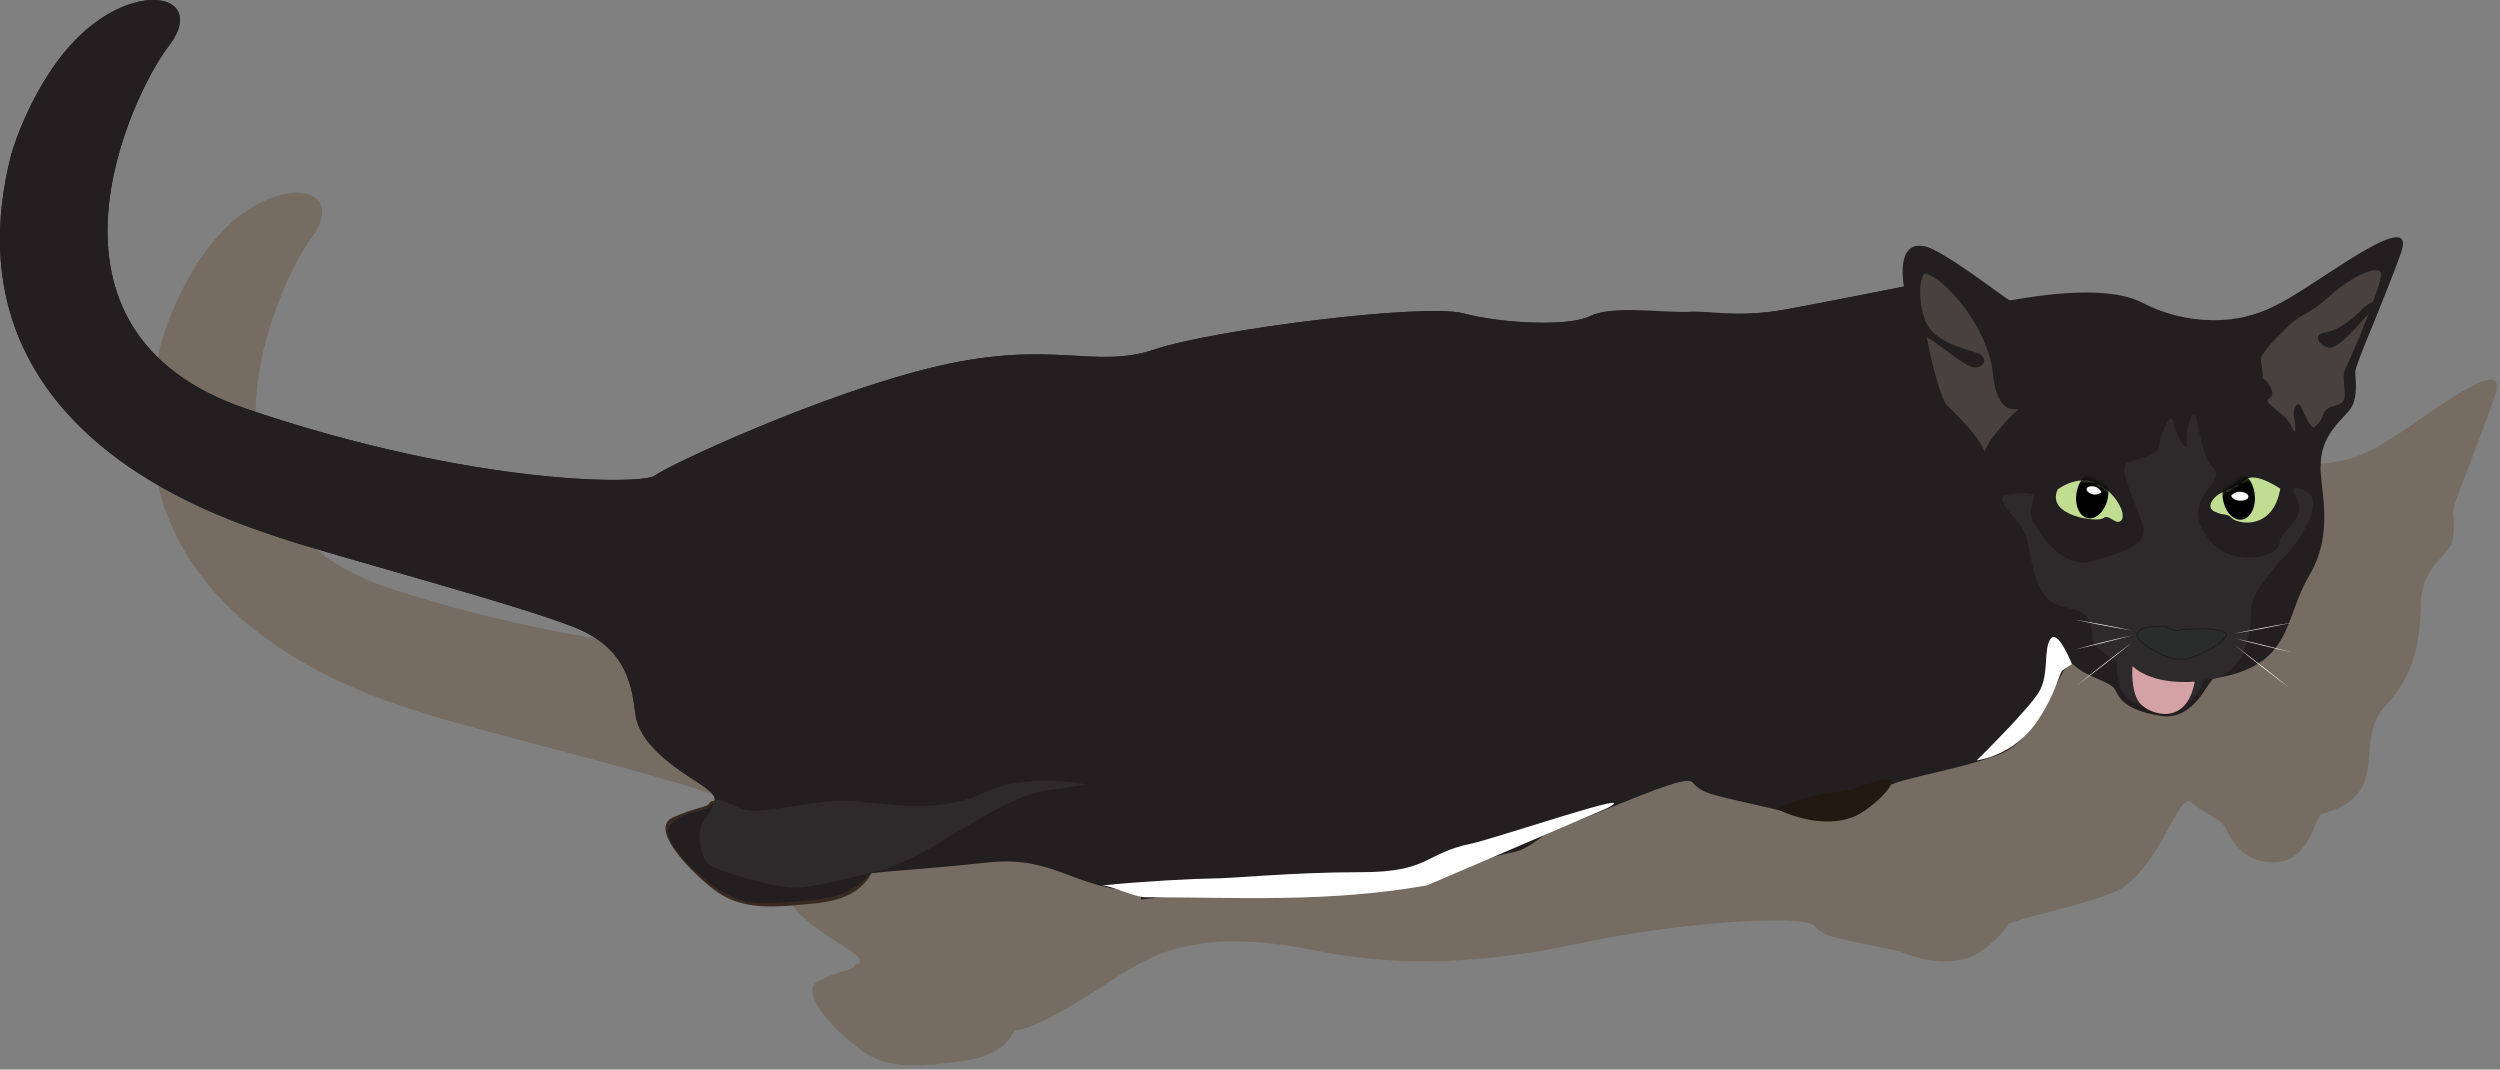 <svg xmlns="http://www.w3.org/2000/svg" width="561" height="240" viewBox="0 0 561 240" fill="none"><rect x="0" y="0" width="561" height="240" fill="#808080" stroke="none"/><g clip-path="url(#clip0_354_227)"><path opacity="0.28" d="M426.422 213.52C411.513 210.298 409.48 210.437 407.166 207.762C404.802 205.023 376.128 207.056 354.857 211.607C333.587 216.157 314.343 217.225 294.878 213.253C285.25 211.289 277.299 210.761 270.372 211.619C269.451 211.766 268.358 211.944 267.036 212.16C264.081 212.751 261.304 213.615 258.653 214.753C256.404 215.807 254.059 217.11 251.688 218.527C251.676 218.534 251.663 218.54 251.65 218.553C240.49 225.944 232.343 230.704 227.64 231.301C226.052 234.339 223.211 237.307 215.051 238.247C206.891 239.188 199.405 240.326 193.062 235.54C186.72 230.755 178.941 222.391 183.841 220.027C188.734 217.67 191.27 217.714 191.772 216.767C192.09 216.163 192.503 216.176 192.884 216.297C192.935 216.125 192.973 216.004 192.992 215.928C193.024 215.159 192.223 214.104 189.224 212.261C183.822 208.944 176.183 204.063 175.223 197.613C174.264 191.162 172.942 184 163.415 179.615C153.889 175.23 107.49 164.026 96.254 160.41C85.019 156.794 21.455 139.304 35.995 77.526C36.269 76.363 41.397 58.219 53.383 48.731C65.369 39.249 77.577 42.916 69.925 53.3C62.274 63.685 37.946 116.407 88.711 132.447C139.476 148.488 176.189 147.197 178.439 145.183C180.689 143.168 214.924 126.276 239.957 119.934C264.989 113.585 274.351 119.998 287.277 115.333C300.197 110.668 346.189 103.97 354.66 106.01C363.132 108.05 377.698 108.571 382.578 106.067C387.459 103.557 401.688 98.536 404.828 100.894C407.974 103.252 414.939 105.895 425.653 103.684C436.368 101.472 451.22 98.174 451.22 98.174C451.22 98.174 449.002 88.374 455.218 89.22C455.758 89.296 456.457 89.537 457.251 89.887C457.372 89.938 457.493 89.995 457.613 90.052C462.628 92.365 471.271 98.733 474.162 100.621C474.359 100.678 474.543 100.71 474.696 100.697C476.24 100.538 494.562 96.217 503.497 100.665C510.05 103.925 518.578 105.292 526.783 103.087C529.064 102.419 531.994 101.53 539.385 96.598C539.703 96.382 540.02 96.166 540.344 95.95C548.473 90.427 562.829 79.738 559.95 88.508C558.781 92.067 557.058 96.63 555.4 100.97C554.739 102.756 554.072 104.485 553.449 106.067C551.707 110.636 550.379 114.227 550.43 114.932C550.544 116.49 551.224 120.557 549.54 122.991C547.99 125.228 543.872 128.278 543.312 134.017C543.293 134.271 543.274 134.525 543.268 134.799C543.077 140.626 543.141 149.994 535.387 158.268C527.71 166.454 537.11 178.204 521.381 182.526C521.222 182.576 521.057 182.621 520.898 182.665C519.684 182.793 518.502 193.037 510.736 193.495C502.964 193.952 500.301 187.521 499.328 185.614C498.35 183.701 494.683 182.735 491.721 180.028C488.766 177.314 484.305 196.342 473.997 200.371C465.615 203.644 455.497 205.366 450.566 207.387C449.803 209.23 446.136 212.7 443.257 214.244C435.898 217.987 426.429 213.545 426.422 213.539V213.52Z" fill="#603913"></path><path d="M2.586 34.451C2.892 33.263 8.522 14.795 20.991 5.338C33.46 -4.118 45.884 -0.108 37.832 10.359C29.78 20.826 3.769 74.298 55.404 91.787C107.039 109.276 144.655 108.73 147 106.709C149.345 104.694 184.75 88.12 210.514 82.146C236.277 76.172 245.727 82.934 259.054 78.429C272.381 73.923 319.606 68.032 328.236 70.294C336.866 72.556 351.769 73.402 356.821 70.936C361.874 68.47 372.862 70.644 378.893 69.989C382.896 69.557 389.957 71.438 400.977 69.398C411.997 67.364 427.268 64.295 427.268 64.295C427.268 64.295 424.993 50.326 435.574 56.999C446.162 63.672 449.663 67.491 451.252 67.364C452.841 67.237 471.684 63.195 480.74 67.936C489.796 72.677 502.684 73.916 513.539 67.097C524.4 60.278 540.586 48.807 538.642 55.811C536.703 62.814 530.901 77.094 528.823 81.034C526.745 84.968 530.094 86.868 526.929 91.457C523.764 96.051 521.051 97.754 520.733 103.716C520.421 109.677 524.095 119.216 518.165 129.2C512.319 139.05 514.657 149.403 496.818 152.25C495.573 152.351 492.567 161.941 484.706 160.619C476.724 159.279 475.624 156.692 474.664 154.817C473.667 152.86 468.411 152.11 465.437 149.269C462.469 146.428 459.056 165.481 448.418 169.39C437.779 173.298 424.503 174.741 421.688 177.524C418.873 180.308 416.591 185.976 400.456 182.113C384.314 178.249 382.197 178.42 379.84 175.573C377.475 172.72 348.077 174.2 326.202 178.414C304.328 182.627 284.602 183.314 264.761 178.84C244.92 174.366 231.968 176.024 220.389 183.358C208.81 190.692 200.371 195.388 195.541 195.909C191.588 199.703 189.599 201.419 180.378 202.15C171.156 202.881 167.839 203.307 162.418 200.244C156.997 197.187 147.604 188.36 150.381 185.093C153.159 181.827 158.357 182.163 159.329 181.019C160.302 179.876 162.068 179.126 156.609 175.611C151.15 172.097 143.429 166.943 142.584 160.314C141.738 153.686 140.531 146.327 130.871 141.637C121.205 136.947 73.936 124.503 62.509 120.563C51.083 116.623 -13.632 97.386 2.555 34.438L2.586 34.451Z" fill="#231F20"></path><path d="M506.517 84.441C506.517 84.441 508.696 84.606 509.72 87.377C510.743 90.148 506.987 88.851 510.044 91.342C513.101 93.834 513.838 94.456 514.435 96.236C515.039 98.015 515.287 95.48 514.816 93.922C514.346 92.365 515.439 89.15 516.501 91.597C517.562 94.043 518.935 96.922 520.492 96.382C522.049 95.848 524.076 92.715 525.531 92.365C526.986 92.016 527.247 88.228 527.374 86.964C527.501 85.699 529.249 76.859 530.672 75.626C532.096 74.393 532.82 69.792 532.566 69.411C532.306 69.029 525.004 78.829 522.423 78.009C519.843 77.189 519.322 74.953 521.464 74.66C523.612 74.374 526.357 73.109 529.84 69.627C533.329 66.144 534.123 68.947 534.822 64.899C535.521 60.85 536.341 56.898 534.263 57.984C532.185 59.065 530.501 59.433 528.118 60.997C525.735 62.56 520.199 66.093 517.695 67.549C515.191 69.01 509.129 73.04 507.966 75.645C506.803 78.251 503.924 82.712 506.51 84.434L506.517 84.441Z" fill="#48413E"></path><path d="M479.622 157.963C475.065 156.292 474.913 151.106 475.129 148.564C473.673 147.337 469.549 145.316 469.53 143.365C469.46 136.07 465.246 137.131 462.031 135.866C458.815 134.608 456.991 132.256 455.358 123.448C455.358 123.448 454.977 119.597 452.918 117.233C450.858 114.869 447.687 111.475 450.242 111.037C452.79 110.605 456.87 110.211 456.394 111.806C455.917 113.394 454.983 115.447 456.985 118.332C458.987 121.211 463.34 128.011 470.159 125.781C476.978 123.55 482.361 122.355 480.74 117.462C479.126 112.575 475.16 104.98 477.353 103.887C479.546 102.794 484.369 102.254 484.503 100.112C484.636 97.971 487.165 91.679 487.712 94.679C488.258 97.678 490.908 102.178 490.673 99.305C490.438 96.433 492.205 90.052 493.025 94.552C493.845 99.051 494.957 103.328 496.107 104.396C497.257 105.463 497.944 106.417 496.444 108.546C494.944 110.674 490.12 114.869 496.387 121.815C499.005 124.719 502.564 125.234 505.608 125.107C509.682 124.745 511.582 123.048 511.569 121.567C511.556 120.086 513.539 119.012 515.261 116.362C516.984 113.712 514.816 110.897 514.816 110.897C513.895 108.959 515.929 109.117 518.039 110.636C521.636 113.522 514.867 122.781 512.745 124.783C510.628 126.778 507.139 131.456 505.9 133.813C505.405 134.951 505.106 136.019 505.138 136.928C505.233 139.965 504.553 152.193 494.69 152.536C494.652 152.536 494.607 152.536 494.569 152.536C491.69 160.505 485.399 160.067 479.609 157.944L479.622 157.963Z" fill="#2D2A2B"></path><path d="M461.744 109.823C461.744 109.823 466.168 106.397 470.495 108.463C474.823 110.535 477.2 115.346 476.05 116.731C474.9 118.116 473.209 115.187 472.033 116.248C470.851 117.316 458.98 115.854 461.744 109.817V109.823Z" fill="#C0DD92"></path><path d="M511.702 109.671C511.702 109.671 506.307 105.927 504.025 107.548C501.744 109.168 499.551 110.179 498.382 110.636C497.212 111.094 494.613 113.693 496.977 114.812C499.348 115.937 499.532 114.964 500.848 116.286C502.163 117.614 510.05 119.121 511.696 109.671H511.702Z" fill="#C0DD92"></path><mask id="mask0_354_227" style="mask-type:luminance" maskUnits="userSpaceOnUse" x="460" y="107" width="18" height="13"><path d="M460.912 109.925C460.912 109.925 465.945 105.578 470.934 108.279C475.923 110.98 478.7 117.182 477.397 118.943C476.088 120.709 474.124 116.928 472.783 118.282C471.442 119.635 457.811 117.633 460.912 109.925Z" fill="white"></path></mask><g mask="url(#mask0_354_227)"><path d="M468.507 116.28C470.432 116.648 472.447 114.615 472.993 111.736C473.54 108.857 472.421 106.226 470.496 105.857C468.57 105.489 466.555 107.522 466.009 110.401C465.462 113.28 466.581 115.911 468.507 116.28Z" fill="#010101"></path></g><mask id="mask1_354_227" style="mask-type:luminance" maskUnits="userSpaceOnUse" x="494" y="107" width="17" height="12"><path d="M510.901 110.115C510.901 110.115 505.296 105.737 502.957 107.586C500.619 109.435 498.369 110.586 497.162 111.094C495.96 111.609 493.304 114.583 495.757 115.905C498.21 117.227 498.401 116.102 499.767 117.652C501.134 119.197 509.3 121.021 510.895 110.115H510.901Z" fill="white"></path></mask><g mask="url(#mask1_354_227)"><path d="M503.034 116.61C505.01 116.362 506.313 113.769 505.944 110.821C505.576 107.872 503.669 105.679 501.693 105.927C499.716 106.175 498.414 108.768 498.782 111.717C499.151 114.665 501.057 116.858 503.034 116.61Z" fill="#010101"></path></g><path d="M469.688 110.941C470.61 111.164 471.563 110.477 471.563 110.477C471.62 110.433 471.029 109.435 470.108 109.213C469.186 108.99 468.354 109.2 468.233 109.677C468.119 110.153 468.767 110.719 469.688 110.941Z" fill="white"></path><path d="M502.557 112.346C503.618 112.416 504.514 112.028 504.552 111.475C504.591 110.922 503.758 110.414 502.69 110.344C501.629 110.274 500.682 111.151 500.695 111.215C500.816 111.755 501.489 112.276 502.557 112.346Z" fill="white"></path><path d="M513.793 72.9C513.793 72.9 507.425 78.778 507.343 80.615C507.266 82.445 509.211 86.741 505.385 86.023C501.56 85.305 488.608 81.797 490 80.653C491.391 79.515 493.768 76.465 495.23 77.602C496.692 78.74 500.969 79.305 501.699 77.075C502.424 74.85 501.636 71.698 504.07 71.031C506.504 70.364 509.389 69.747 517.587 64.523C525.779 59.3 542.061 47.396 538.807 56.675C535.553 65.953 528.423 81.93 528.505 83.532C528.588 85.133 529.198 89.308 527.425 91.761C525.652 94.215 520.72 97.589 520.708 104.535C520.638 105.902 517.682 101.116 517.263 98.752C516.844 96.388 520.479 96.21 521.26 93.179C522.042 90.147 526.186 91.978 526.154 88.787C526.122 85.597 525.442 84.281 526.535 82.254C527.628 80.227 534.803 63.208 534.308 61.308C533.812 59.408 528.06 61.702 523.065 66.214C518.07 70.726 516.335 70.415 513.793 72.9Z" fill="#231F20"></path><path d="M478.528 149.473C478.528 149.473 478.02 155.186 480.174 157.779C482.265 160.302 490.61 163.282 492.503 152.942C492.503 152.942 483.403 153.985 478.528 149.473Z" fill="#D4A1A5"></path><path d="M486.117 140.582C486.117 140.582 481.255 140.137 479.787 141.738C478.319 143.34 483.422 146.352 486.682 147.566C487.705 147.941 490.108 147.973 491.118 147.776C492.128 147.579 499.011 144.7 499.558 142.565C499.863 141.662 497.448 141.319 496.196 141.179C494.95 141.039 489.853 141.141 489.078 141.433C488.303 141.726 486.256 141.02 486.11 140.575L486.117 140.582Z" fill="#2A2C2C" stroke="#1D1D1B" stroke-width="0.25" stroke-miterlimit="10"></path><path d="M399.458 181.877C399.458 181.877 409.067 186.631 416.68 182.951C420.989 180.759 427.096 174.442 423.251 174.868C419.407 175.293 415.161 177.81 412.524 177.677C409.887 177.55 397.043 180.899 399.458 181.871V181.877Z" fill="#221912"></path><path d="M160.918 180.06C160.918 180.06 161.751 180.448 161.09 181.68C160.416 182.939 158.446 184.292 159.171 187.54C159.889 190.794 159.387 192.999 161.656 192.815C163.924 192.63 165.723 192.325 166.911 194.302C168.1 196.284 174.696 193.234 179.062 194.937C183.422 196.634 185.449 194.874 187.229 195.757C189.014 196.64 197.263 192.834 195.573 195.91C193.882 198.985 190.915 201.966 182.538 202.76C174.169 203.555 166.479 204.559 160.079 199.526C153.686 194.492 145.901 185.767 150.96 183.453C156.019 181.14 158.618 181.242 159.145 180.282C159.679 179.323 160.416 179.92 160.912 180.06H160.918Z" fill="#39291E"></path><path d="M162.45 200.256C157.023 197.193 147.636 188.372 150.413 185.106C153.19 181.833 158.395 182.17 159.368 181.026C160.34 179.882 162.107 179.132 156.641 175.618C151.182 172.103 143.461 166.949 142.622 160.327C141.777 153.699 140.569 146.339 130.909 141.649C121.25 136.959 73.974 124.522 62.547 120.576C51.121 116.636 -13.594 97.399 2.593 34.451C2.898 33.269 8.529 14.795 20.997 5.338C33.473 -4.118 45.891 -0.108 37.839 10.359C29.787 20.826 3.775 74.298 55.41 91.781C107.046 109.27 144.662 108.723 147.007 106.703C149.352 104.688 184.756 88.114 210.52 82.14C236.284 76.166 245.734 82.928 259.061 78.422C272.387 73.916 319.612 68.019 328.242 70.288C336.866 72.55 351.775 73.395 356.821 70.93C361.874 68.47 372.112 70.141 378.893 69.983C382.916 69.887 389.963 71.432 400.977 69.392C411.997 67.352 427.268 64.288 427.268 64.288C433.293 63.087 427.541 66.112 419.248 68.597C406.175 72.506 407.205 84.879 413.471 91.088C421.415 98.962 412.753 119.648 406.315 137.817C399.877 155.993 355.404 118.631 359.859 131.659C366.195 150.165 379.649 175.179 379.859 175.573C378.353 173.781 366.634 179.297 352.697 184.661C349.24 183.771 344.562 190.374 339.434 191.277C328.922 193.132 330.162 196.837 314.706 196.837C299.25 196.837 285.962 198.07 281.011 198.07C277.923 198.07 265.168 201.025 256.042 201.845V199.977C241.33 199.786 236.843 191.931 221.928 193.52C208.302 194.969 200.39 195.395 195.56 195.909C191.607 199.703 189.618 201.419 180.397 202.15C171.175 202.887 167.858 203.307 162.437 200.25L162.45 200.256Z" fill="#231F20"></path><path d="M244.018 176.081C244.018 176.081 230.698 173.209 221.032 177.797C211.359 182.386 202.246 180.695 192.135 179.844C182.024 178.992 170.515 183.428 166.085 181.35C161.656 179.278 160.448 179.373 160.448 179.373C160.448 179.373 159.495 182.646 157.944 184.14C156.394 185.633 156.692 193.069 159.851 194.486C163.009 195.903 174.398 199.392 178.643 199.195C182.888 199.004 192.434 196.628 194.226 196.176C196.018 195.725 200.676 195.045 209.243 190.012C217.81 184.979 227.546 178.407 234.841 177.353C242.137 176.304 244.018 176.075 244.018 176.075V176.081Z" fill="#2D2A2B"></path><path d="M430.013 69.652C430.013 69.652 448.081 77.418 446.365 79.706C444.649 81.994 438.574 86.474 435.949 83.335C433.324 80.189 429.664 76.172 430.02 69.652H430.013Z" fill="#231F20"></path><path d="M452.733 91.984C452.733 91.984 445.088 98.994 445.081 102.648C445.075 106.302 440.925 102.07 440.175 100.309C439.425 98.543 435.682 93.675 435.555 92.162C435.428 90.65 432.174 76.764 432.25 75.842C432.327 74.921 439.851 81.46 442.361 82.324C444.872 83.189 446.765 80.291 443.632 79.179C440.499 78.066 433.687 76.789 431.901 71.61C430.115 66.43 430.337 57.889 435.358 61.588C440.379 65.286 454.69 74.768 455.199 81.047C455.707 87.326 452.739 91.978 452.739 91.978L452.733 91.984Z" fill="#48413E"></path><path d="M427.274 64.301C427.274 64.301 425.209 54.222 431.558 55.213C435.568 55.868 447.287 64.95 450.738 67.294C454.188 69.639 462.622 78.085 464.852 78.816C467.083 79.547 473.311 78.924 470.788 81.53C468.259 84.129 460.315 84.663 459.355 86.913C458.395 89.156 448.628 98.168 447.261 84.129C445.895 70.091 429.816 56.218 430.376 63.132C430.935 70.046 434.621 88.692 436.979 91.012C439.336 93.332 447.255 100.907 445.31 103.684C443.366 106.468 440.798 116.947 438.37 108.126C435.943 99.305 429.219 78.397 427.274 64.288V64.301Z" fill="#231F20"></path><path d="M320.235 198.674C298.176 202.601 277.516 201.343 257.179 201.343C254.301 201.343 249.579 198.725 247.278 198.693C256.404 197.752 268.631 197.142 271.72 197.142C276.664 197.142 289.959 195.719 305.415 195.719C320.871 195.719 319.631 191.448 330.143 189.313C335.265 188.271 369.71 176.507 360.755 181.293" fill="white"></path><path d="M464.948 149.04C464.948 149.04 461.84 141.103 460.162 143.346C458.485 145.59 459.883 151.188 457.639 155.116C455.396 159.037 443.575 170.622 443.575 170.622C443.575 170.622 451.888 169.771 457.296 161.636C461.497 155.319 462.012 151.106 462.8 150.477C463.588 149.848 464.948 149.04 464.948 149.04Z" fill="white"></path><path d="M501.395 144.744C505.614 147.903 509.777 151.131 513.876 154.449C509.656 151.29 505.494 148.055 501.395 144.744Z" fill="white"></path><path d="M501.35 143.206C505.735 144.185 510.095 145.265 514.429 146.435C510.044 145.456 505.684 144.376 501.35 143.206Z" fill="white"></path><path d="M501.331 142.183C505.684 141.262 510.05 140.429 514.441 139.698C510.088 140.626 505.722 141.452 501.331 142.183Z" fill="white"></path><path d="M478.542 144.09C474.442 147.401 470.28 150.636 466.06 153.794C470.159 150.483 474.322 147.248 478.542 144.09Z" fill="white"></path><path d="M478.586 142.546C474.252 143.715 469.892 144.795 465.507 145.774C469.841 144.598 474.201 143.524 478.586 142.546Z" fill="white"></path><path d="M478.599 141.522C474.214 140.791 469.841 139.965 465.488 139.037C469.873 139.768 474.245 140.594 478.599 141.522Z" fill="white"></path></g><defs><clipPath id="clip0_354_227"><rect width="239.086" height="560.344" fill="white" transform="matrix(0 1 -1 0 560.344 0)"></rect></clipPath></defs></svg>